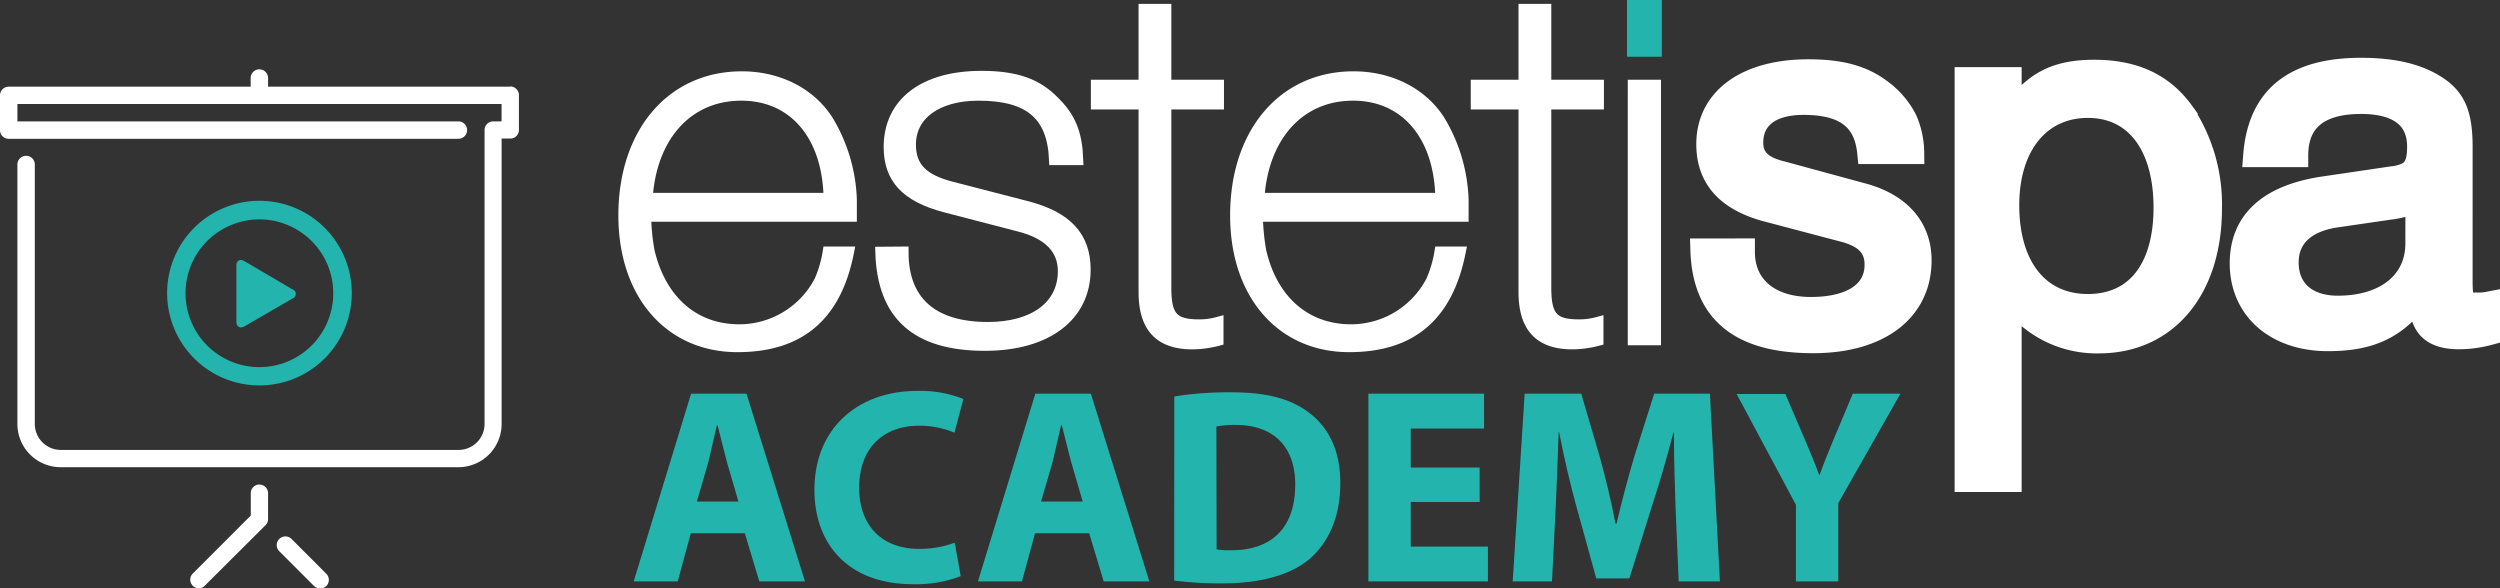 <svg xmlns="http://www.w3.org/2000/svg" viewBox="0 0 430.85 101.38"><rect x="0" y="0" width="430.85" height="101.38" fill="#333333" stroke="none"/><defs><style>.cls-1,.cls-2,.cls-4{fill:#fff;}.cls-1,.cls-2{stroke:#fff;}.cls-1{stroke-width:2px;}.cls-2{stroke-width:4px;}.cls-3,.cls-5{fill:#24b4ae;}.cls-5{stroke:#24b4ae;stroke-width:2.27px;}</style></defs><g id="Livello_2" data-name="Livello 2"><g id="Livello_1-2" data-name="Livello 1"><path class="cls-1" d="M127.08,59.69c-11.62,0-19.51-9-19.51-22.56,0-14.17,8.15-23.84,20.28-23.84,6.19,0,11.7,2.72,14.75,7.47a28.07,28.07,0,0,1,4.07,13.65v2.8H111.22a37.37,37.37,0,0,0,.6,6.11c2,8.48,7.71,13.57,15.6,13.57a15.69,15.69,0,0,0,13.91-8.48,20.41,20.41,0,0,0,1.44-4.92h3.4C144,54.43,137.77,59.69,127.08,59.69ZM111.47,34.24h31.47c-.17-10.94-6.1-17.89-15.18-17.89C118.51,16.35,112.15,23.39,111.47,34.24Z"></path><path class="cls-1" d="M155.58,43.49c0,8.48,5.09,13,14.67,13,8,0,13.06-3.74,13.06-9.76,0-3.9-2.63-6.53-7.63-7.8L162.87,35.6c-6.7-1.78-9.58-4.92-9.58-10.26,0-7.55,5.94-12.13,15.86-12.13,5.85,0,9.5,1.27,12.47,4.33,2.8,2.71,3.9,5.51,4.07,9.92h-3.9c-.34-7.72-4.41-11.11-13.15-11.11-7.21,0-11.79,3.39-11.79,8.56,0,3.91,2.12,6.11,7.13,7.38l12.8,3.31c7,1.78,10.18,5.17,10.18,10.86,0,8-6.61,13-17.22,13-11.79,0-17.55-5.17-17.89-15.94Z"></path><path class="cls-1" d="M189,14.74h8.22V1.67h3.65V14.74h9.07v3.13h-9.07V49.6c0,5,1.27,6.44,5.77,6.44a12,12,0,0,0,3.22-.42v3a18.16,18.16,0,0,1-4.33.59c-5.68,0-8.31-2.88-8.31-8.9V17.87H189Z"></path><path class="cls-1" d="M232.51,59.69c-11.62,0-19.51-9-19.51-22.56,0-14.17,8.14-23.84,20.27-23.84,6.19,0,11.7,2.72,14.76,7.47a28.18,28.18,0,0,1,4.07,13.65v2.8H216.65a37.49,37.49,0,0,0,.59,6.11c1.95,8.48,7.72,13.57,15.6,13.57a15.67,15.67,0,0,0,13.91-8.48,20.36,20.36,0,0,0,1.45-4.92h3.39C249.38,54.43,243.19,59.69,232.51,59.69ZM216.9,34.24h31.47c-.17-10.94-6.11-17.89-15.19-17.89C223.94,16.35,217.58,23.39,216.9,34.24Z"></path><path class="cls-1" d="M254.47,14.74h8.23V1.67h3.65V14.74h9.07v3.13h-9.07V49.6c0,5,1.27,6.44,5.76,6.44a12,12,0,0,0,3.23-.42v3a18.22,18.22,0,0,1-4.33.59c-5.68,0-8.31-2.88-8.31-8.9V17.87h-8.23Z"></path><path class="cls-1" d="M281.53,14.74h3.73V58.5h-3.73Z"></path><path class="cls-2" d="M300.44,43.09v.34c0,6,4.5,9.75,11.62,9.75s11.28-2.8,11.28-7.55c0-3-1.69-4.83-5.34-5.85l-13.83-3.65c-6.53-1.86-9.83-5.51-9.83-11.28,0-7.8,6.7-12.63,17.3-12.63,5.51,0,9.33,1,12.55,3.47a14.28,14.28,0,0,1,4.24,5,14.45,14.45,0,0,1,1.19,5.59h-7.55c-.59-5.85-4.16-8.48-11.28-8.48-5.6,0-8.91,2.46-8.91,6.79,0,2.71,1.62,4.32,5.18,5.17L320.8,33.5c6.53,1.7,10.09,5.77,10.09,11.37,0,8.56-7,14-18.4,14-12.56,0-18.83-5.09-19.17-15.77Z"></path><path class="cls-2" d="M338.86,13.57h7.55v7.21c1.36-2.54,1.95-3.56,3.56-4.83,2.8-2.55,6.11-3.65,10.94-3.65,6.88,0,11.79,2.29,15.27,7.12A28.48,28.48,0,0,1,380.93,36c0,13.83-7.63,22.9-19.17,22.9a18.07,18.07,0,0,1-12.47-4.58,13,13,0,0,1-2.88-3.73V82.79h-7.55ZM346,35.37c0,10.77,5.34,17.3,13.82,17.3s13.32-6.36,13.32-16.88c0-10.77-5-17.47-13.32-17.47S346,24.94,346,35.37Z"></path><path class="cls-2" d="M401.2,58.52c-8.91,0-14.93-5.26-14.93-13.14,0-7.21,4.84-11.62,14.34-13L412,30.7c3.73-.42,4.84-1.69,4.84-5.43,0-5-3.48-7.63-9.93-7.63-7.29,0-11.11,3.06-11.11,9.16h-7.21c.77-10,6.79-14.84,18.32-14.84,5.35,0,9.59.93,12.81,3s4.41,4.67,4.41,10.35V48.18c0,3.73.26,4.24,2.54,4.24a10,10,0,0,0,2.21-.17v5.26a20,20,0,0,1-5.09.68c-4.15,0-6.27-1.62-6.53-5.35l-.17-2C413,56.4,408.58,58.52,401.2,58.52Zm15.35-24.34A6.36,6.36,0,0,1,414,35.45a15.05,15.05,0,0,1-2.29.43l-9.33,1.36c-5.26.84-8.23,3.64-8.23,8,0,4.75,3.31,7.72,8.74,7.72,8.31,0,13.65-4.33,13.65-11Z"></path><path class="cls-3" d="M119.05,91.9l-2.25,8.3h-7.59l9.89-32.35h9.55l10.08,32.35h-7.87l-2.5-8.3Zm8.21-5.47-2-6.87c-.52-1.92-1.1-4.37-1.58-6.24h-.14c-.44,1.92-1,4.37-1.44,6.24l-2,6.87Z"></path><path class="cls-3" d="M165.57,99.29a21.4,21.4,0,0,1-8.26,1.39c-11.19,0-16.95-7-16.95-16.22,0-11,7.88-17.09,17.67-17.09a20.23,20.23,0,0,1,8,1.39l-1.54,5.81a15.47,15.47,0,0,0-6.14-1.2c-5.76,0-10.28,3.5-10.28,10.7,0,6.44,3.84,10.52,10.32,10.52a17.53,17.53,0,0,0,6.15-1.06Z"></path><path class="cls-3" d="M178.38,91.9l-2.26,8.3h-7.58l9.89-32.35H188l10.08,32.35h-7.87l-2.5-8.3Zm8.21-5.47-2-6.87c-.53-1.92-1.1-4.37-1.58-6.24h-.15c-.43,1.92-1,4.37-1.44,6.24l-2,6.87Z"></path><path class="cls-3" d="M202.38,68.33a58.94,58.94,0,0,1,9.84-.72c6.19,0,10.22,1.15,13.3,3.45,3.36,2.5,5.47,6.44,5.47,12.2,0,6.19-2.26,10.46-5.33,13.1-3.41,2.84-8.64,4.18-15,4.18a62.64,62.64,0,0,1-8.3-.48Zm7.29,26.35a13.25,13.25,0,0,0,2.55.15c6.67,0,11-3.6,11-11.33,0-6.72-3.94-10.27-10.27-10.27a16.09,16.09,0,0,0-3.32.28Z"></path><path class="cls-3" d="M255,86.52H243.13V94.2h13.3v6h-20.6V67.85h19.93v6H243.13v6.72H255Z"></path><path class="cls-3" d="M288.78,87.82c-.14-3.89-.29-8.55-.29-13.3h-.09c-1.06,4.13-2.4,8.74-3.65,12.53l-3.94,12.63H275.1l-3.46-12.53c-1.05-3.8-2.11-8.36-2.93-12.63h-.09c-.15,4.37-.34,9.36-.53,13.39l-.62,12.29H260.7l2.06-32.35h9.75l3.17,10.8c1.05,3.74,2,7.78,2.73,11.57h.19c.87-3.74,2-8,3.08-11.62l3.4-10.75h9.61l1.72,32.35h-7.1Z"></path><path class="cls-3" d="M309.51,100.2V87l-10.22-19.1h8.4L311,75.63c1,2.35,1.73,4.08,2.5,6.19h.1c.72-2,1.48-3.89,2.44-6.19l3.27-7.78h8.21L316.81,86.71V100.2Z"></path><path class="cls-4" d="M50.24,92.88A1.49,1.49,0,0,0,48.13,95l6,6a1.51,1.51,0,0,0,2.11,0,1.5,1.5,0,0,0,0-2.11Z"></path><path class="cls-4" d="M44.71,83.5A1.49,1.49,0,0,0,43.22,85v3.85l-10,10a1.49,1.49,0,0,0,1.06,2.54,1.44,1.44,0,0,0,1-.44L45.76,90.51a1.49,1.49,0,0,0,.44-1.05V85a1.49,1.49,0,0,0-1.49-1.49Z"></path><path class="cls-4" d="M87.93,14.94H46.2V13.45a1.49,1.49,0,0,0-3,0v1.49H1.49A1.49,1.49,0,0,0,0,16.43v6a1.49,1.49,0,0,0,1.49,1.49H79a1.49,1.49,0,1,0,0-3H3v-3H86.44v3H85a1.49,1.49,0,0,0-1.49,1.49V73.06A4.48,4.48,0,0,1,79,77.54H10.43A4.48,4.48,0,0,1,6,73.06V28.35a1.49,1.49,0,0,0-3,0V73.06a7.46,7.46,0,0,0,7.45,7.46H79a7.46,7.46,0,0,0,7.45-7.46V23.88h1.49a1.48,1.48,0,0,0,1.49-1.49v-6a1.49,1.49,0,0,0-1.49-1.49Z"></path><path class="cls-3" d="M58.49,42.56a15.91,15.91,0,1,0-5.82,21.73,15.9,15.9,0,0,0,5.82-21.73Zm-7.41,19a12.73,12.73,0,1,1,4.65-17.38,12.73,12.73,0,0,1-4.65,17.38Zm-.64-11.67L42.11,45c-.76-.44-1.38-.09-1.37.79l0,9.65c0,.88.63,1.24,1.39.8l8.26-4.78a.84.84,0,0,0,0-1.6Z"></path><path class="cls-5" d="M281.53,1.13h3.73V8.64h-3.73Z"></path></g></g></svg>